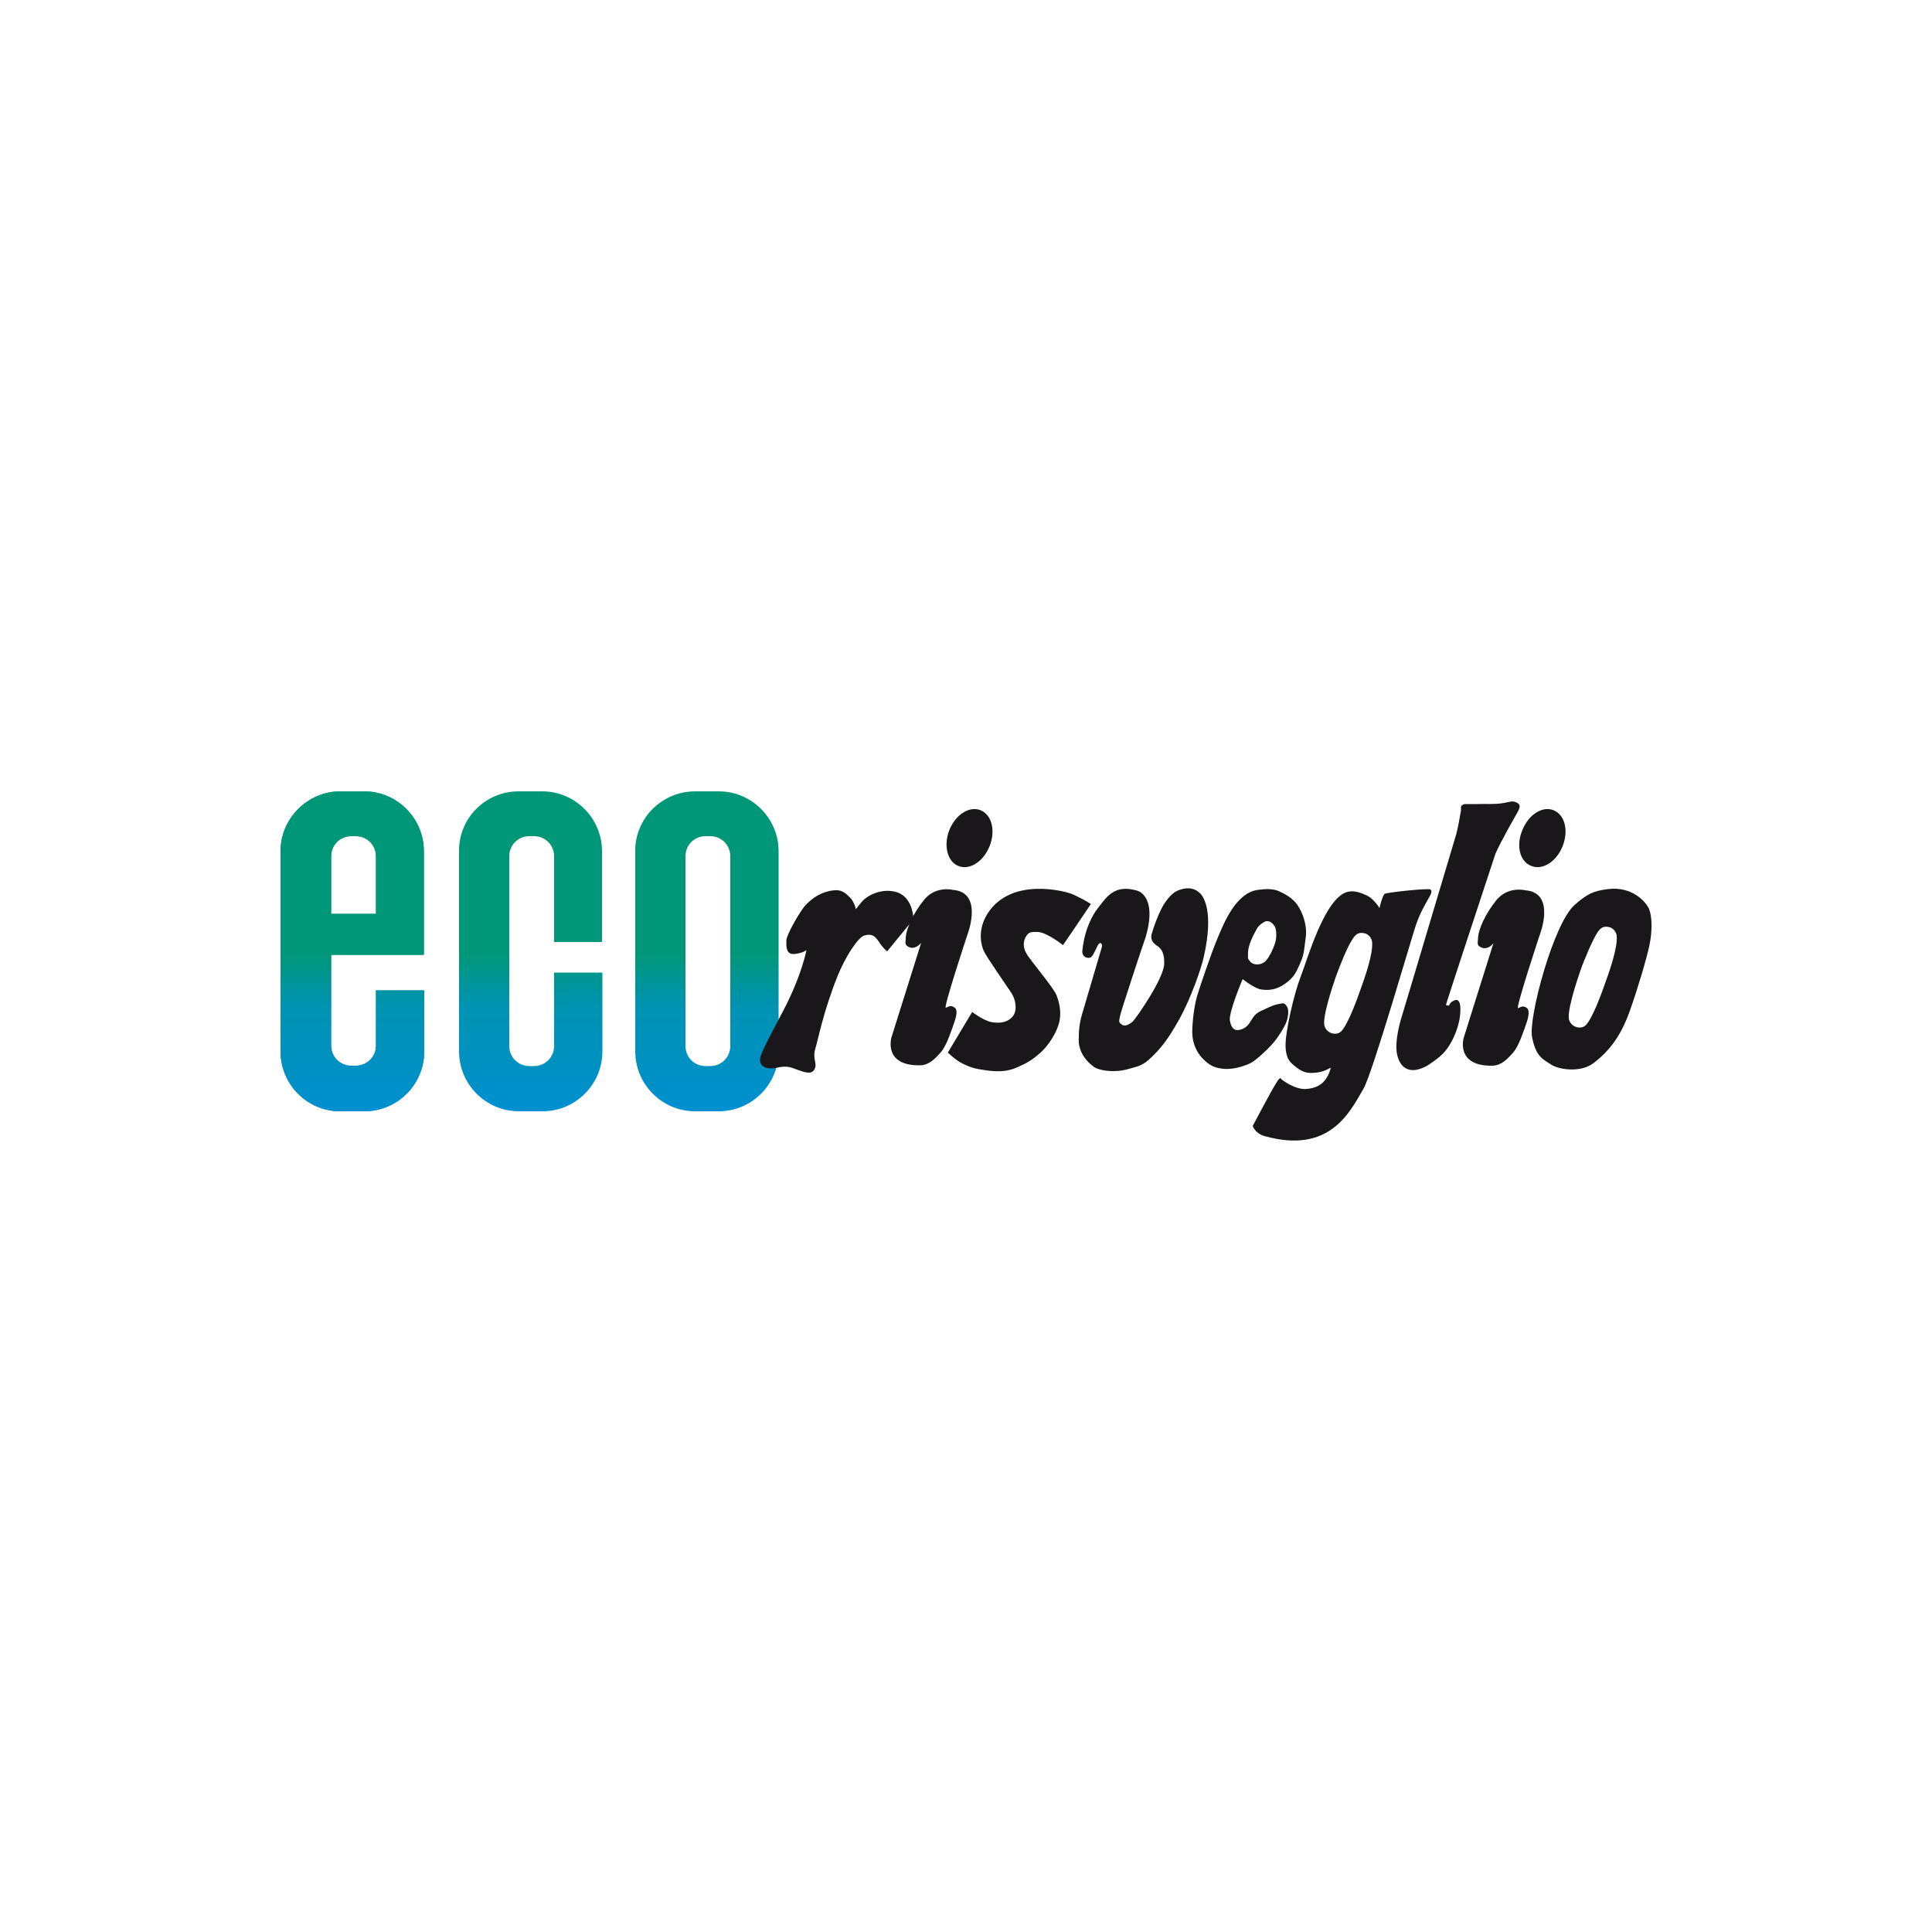 <?xml version="1.0" encoding="utf-8"?>
<!-- Generator: Adobe Illustrator 29.0.1, SVG Export Plug-In . SVG Version: 9.03 Build 54978)  -->
<svg version="1.0" id="Livello_1" xmlns="http://www.w3.org/2000/svg" xmlns:xlink="http://www.w3.org/1999/xlink" x="0px" y="0px"
	 viewBox="0 0 500 500" style="enable-background:new 0 0 500 500;" xml:space="preserve">
<style type="text/css">
	.st0{fill:url(#SVGID_1_);}
	.st1{fill:url(#SVGID_00000097465604480535824520000002033658701579201408_);}
	.st2{fill:url(#SVGID_00000129171940390160845150000005960381054450050186_);}
	.st3{fill:url(#SVGID_00000154392057768987875010000014845159526471022996_);}
	.st4{fill-rule:evenodd;clip-rule:evenodd;fill:#1A171B;}
	.st5{fill:#1A171B;}
</style>
<g>
	
		<linearGradient id="SVGID_1_" gradientUnits="userSpaceOnUse" x1="182.943" y1="695.813" x2="182.943" y2="618.606" gradientTransform="matrix(1 0 0 1 0 -406.675)">
		<stop  offset="0" style="stop-color:#008FD2"/>
		<stop  offset="0.379" style="stop-color:#0093B1"/>
		<stop  offset="0.544" style="stop-color:#009779"/>
		<stop  offset="1" style="stop-color:#009779"/>
	</linearGradient>
	<path class="st0" d="M182.6,216.4c-2.9,0-5.2,2.3-5.2,5.2v49.1c0,2.9,2.3,5.2,5.2,5.2h1.2c2.9,0,5.2-2.3,5.2-5.2v-49.1
		c0-2.9-2.3-5.2-5.2-5.2H182.6L182.6,216.4z M179.9,204.8h6.1c8.6,0,15.5,7,15.5,15.5v51.8c0,8.6-7,15.5-15.5,15.5h-6.1
		c-8.6,0-15.5-7-15.5-15.5v-51.8C164.3,211.8,171.3,204.8,179.9,204.8L179.9,204.8z"/>
	
		<linearGradient id="SVGID_00000081623408485332680890000002767534296297921423_" gradientUnits="userSpaceOnUse" x1="91.193" y1="695.813" x2="91.193" y2="618.606" gradientTransform="matrix(1 0 0 1 0 -406.675)">
		<stop  offset="0" style="stop-color:#008FD2"/>
		<stop  offset="0.379" style="stop-color:#0093B1"/>
		<stop  offset="0.544" style="stop-color:#009779"/>
		<stop  offset="1" style="stop-color:#009779"/>
	</linearGradient>
	<path style="fill:url(#SVGID_00000081623408485332680890000002767534296297921423_);" d="M97.3,236.5v-14.9c0-2.9-2.3-5.2-5.2-5.2
		h-1.2c-2.9,0-5.2,2.3-5.2,5.2v14.9H97.3L97.3,236.5z M88.1,204.8h6.1c8.6,0,15.5,7,15.5,15.5v26.8h-6.4h-6.1H85.7v23.5
		c0,2.9,2.3,5.2,5.2,5.2h1.2c2.9,0,5.2-2.3,5.2-5.2v-14.3h12.5v15.8c0,8.6-7,15.5-15.5,15.5h-6.1c-8.6,0.1-15.6-6.9-15.6-15.5v-51.8
		C72.6,211.8,79.6,204.8,88.1,204.8L88.1,204.8z"/>
	
		<linearGradient id="SVGID_00000181768994838579468450000000444035822400266162_" gradientUnits="userSpaceOnUse" x1="91.193" y1="695.813" x2="91.193" y2="618.606" gradientTransform="matrix(1 0 0 1 0 -406.675)">
		<stop  offset="0" style="stop-color:#008FD2"/>
		<stop  offset="0.379" style="stop-color:#0093B1"/>
		<stop  offset="0.544" style="stop-color:#009779"/>
		<stop  offset="1" style="stop-color:#009779"/>
	</linearGradient>
	<path style="fill:url(#SVGID_00000181768994838579468450000000444035822400266162_);" d="M97.3,236.5v-14.9c0-2.9-2.3-5.2-5.2-5.2
		h-1.2c-2.9,0-5.2,2.3-5.2,5.2v14.9H97.3L97.3,236.5z M88.1,204.8h6.1c8.6,0,15.5,7,15.5,15.5v26.8h-6.4h-6.1H85.7v23.5
		c0,2.9,2.3,5.2,5.2,5.2h1.2c2.9,0,5.2-2.3,5.2-5.2v-14.3h12.5v15.8c0,8.6-7,15.5-15.5,15.5h-6.1c-8.6,0.1-15.6-6.9-15.6-15.5v-51.8
		C72.6,211.8,79.6,204.8,88.1,204.8L88.1,204.8z"/>
	
		<linearGradient id="SVGID_00000041974364611972927380000005729688386754798234_" gradientUnits="userSpaceOnUse" x1="137.343" y1="695.813" x2="137.343" y2="618.606" gradientTransform="matrix(1 0 0 1 0 -406.675)">
		<stop  offset="0" style="stop-color:#008FD2"/>
		<stop  offset="0.379" style="stop-color:#0093B1"/>
		<stop  offset="0.544" style="stop-color:#009779"/>
		<stop  offset="1" style="stop-color:#009779"/>
	</linearGradient>
	<path style="fill:url(#SVGID_00000041974364611972927380000005729688386754798234_);" d="M134.2,204.8h6.1c8.6,0,15.5,7,15.5,15.5
		v23.5h-12.4v-22.2c0-2.9-2.3-5.2-5.2-5.2H137c-2.9,0-5.2,2.3-5.2,5.2v49.1c0,2.9,2.3,5.2,5.2,5.2h1.2c2.9,0,5.2-2.3,5.2-5.2v-19
		h12.5v20.4c0,8.6-7,15.5-15.5,15.5h-6.1c-8.6,0-15.5-7-15.5-15.5v-51.8C118.7,211.8,125.6,204.8,134.2,204.8L134.2,204.8z"/>
	<path class="st4" d="M409,251.2c-1,2.9-3.6,10.8-2.9,12.8s3.1,2.4,4.2,1.4c1.8-1.6,4.4-8.9,5.2-11.2c0.9-2.5,3.2-8.9,2.9-12
		c-0.1-1-0.9-2.1-2.1-2.3s-2,0-3,1.6C412.2,243.2,410,248.3,409,251.2L409,251.2z M396.5,268.4c-1-5.1,5.6-29.5,11-34.2
		c3.3-2.9,4.8-3.6,8.6-4.1c6.3-0.8,9.9,3.3,10.7,5.2c0.8,2,0.8,5.8,0.1,9.2c-0.7,3.4-3.1,11.5-5.1,17.1c-2.2,6.2-5.1,10.3-9.5,13.6
		c-3.2,2.4-8.8,1.7-10.9,0.3C399.3,274.1,397.5,273.5,396.5,268.4L396.5,268.4z"/>
	<path class="st4" d="M345.7,252.8c-1,2.9-3.6,10.8-2.9,12.8s3.1,2.4,4.2,1.4c1.8-1.6,4.4-8.9,5.2-11.2c0.9-2.5,3.2-8.9,2.9-12
		c-0.1-1-0.9-2.1-2.1-2.3c-1.2-0.2-2,0-3,1.6C348.8,244.8,346.7,250,345.7,252.8L345.7,252.8z M357,235c0,0,0.8-3.4,1.4-3.7
		c1-0.4,11.4-1.5,11.8-1.1c0.3,0.2,0.4,0.7-0.1,1.6c-1,1.9-2.4,3.9-3.7,7.7c-0.9,2.6-11.2,38.2-13.5,42.2c-3.5,6-8.7,17.1-25.7,12.3
		c-2.4-0.7-3-2.6-3-2.6s5-9.5,6.2-11.3c1.1-1.8,1.2-0.8,1.2-0.8s3.6,2.9,6.7,2.5c2.1-0.2,3.2-0.9,4-1.6c1.7-1.6,2.1-3.9,2.1-3.9
		s-1.7,1.1-3.8,1.3c-2.1,0.2-3.3,0.1-5.4-1.6c-1-0.9-2.4-1.6-2.5-5.3s2.3-13.9,3.9-17.9c1.6-4,6.2-20.6,12.2-22
		c1.2-0.3,2.6-0.1,4.6,0.8C355.5,232.4,357,235,357,235L357,235z"/>
	<path class="st4" d="M325.2,240.5c-0.9,1.6-2.1,4-2.2,5.8c-0.1,2.2,0,1.8,0.6,2.6c0.6,0.8,2.4,1,3.6,0.1c1.2-0.8,2.8-4.4,3-5.8
		c0.2-1.3,0.1-3-0.4-3.6c-0.5-0.6-0.9-1.3-2.2-1.2C327.1,238.6,325.7,239.4,325.2,240.5L325.2,240.5z M321.6,253.4
		c0,0-3.7,8.6-3.3,10.8c0.4,2.1,1.3,2.6,2.6,2.3c1.3-0.3,2.1-1.1,2.7-2.1c0.7-1.1,1.2-2.1,2.8-2.8s2.8-1.4,4.2-1.7
		c1.4-0.2,1.7-0.6,2.4,0.5c0.8,1.1,0.2,3.6-0.3,4.6s-0.9,1.8-2.3,3.8c-1.4,2-5.3,5.6-6.7,6.3c-1.4,0.7-4.5,1.8-7.2,1.5
		c-2.6-0.3-3.7-1.1-5.3-2.7c-1.6-1.6-2.5-4.1-2.6-5.9c-0.2-1.8,0.3-7.2,1.2-10.2c0.9-3,3.7-11.2,5.3-15s4.7-11.7,10.4-12.5
		c2.2-0.3,3.9-0.3,5.4,0.3c1.6,0.7,3.3,1.7,4.4,3c1.1,1.2,3.2,5.1,2.6,9.2c-0.6,4.1-0.2,4.1-2.4,8.6c-0.9,1.8-2.8,3.3-4.5,4.1
		c-1.7,0.8-3.5,0.8-5,0.5C324.1,255.4,321.6,253.4,321.6,253.4L321.6,253.4z"/>
	<path class="st5" d="M208.7,245.9c0,0-1.1,6.2-5.8,15.3c-4.7,9-6.4,11.9-6.2,13.4c0.2,1.5,1.9,2.3,4.5,1.7c2.6-0.6,3.6,0,5.3,0.6
		s3.6,1.3,4.3-0.2c0.8-1.5-0.6-2.6,0.2-5.3c0.8-2.6,2-9.4,5.8-18.9c2-4.9,5.2-9.9,6.9-10.4c1.9-0.5,2.7,0,3.8,1.7
		c1.1,1.7,2.1,2.4,2.1,2.4l6.8-8.3c0,0,0-5.6-4.3-7c-4.3-1.3-8.1,1.3-8.9,2.3c-0.8,0.9-1.7,2.1-1.7,2.1s-0.4-1.9-1.5-3
		c-1.1-1.1-2.1-2.1-4.1-1.9c-2.1,0.2-4.6,1-7.2,3.6c-1.6,1.6-5.2,8-5.2,9.4c0,1.6-0.1,3.6,2,3.5
		C207.7,246.7,208.7,245.9,208.7,245.9L208.7,245.9z"/>
	<path class="st5" d="M251.6,261.9c0,0,2.9,2.2,4.9,2.6c2.6,0.5,4.6-0.1,5.7-1.6c1.1-1.5,0.7-4.2-0.5-6c-1.2-1.8-6.5-9.4-7.1-10.8
		c-0.5-1.1-1.9-5.1,1-9.7c6.1-9.5,20-5.8,21.9-5c1.9,0.8,4.9,2.5,4.8,2.6c-1.8,2.7-7.2,10.6-7.2,10.6s-4-3.2-6.4-3.4
		c-2.1-0.1-2.5,0.1-3.2,1.2c-0.7,1.2-0.8,2.7,0.1,4.3c0.9,1.7,7,8.8,7.8,10.8c0.7,1.9,1.3,4.1,0.8,6.7c-0.5,2.7-2.8,6.4-5,8.3
		c-2.2,1.9-3.2,2.5-5.9,3.7c-2.6,1.2-5.2,1.2-8.1,0.8c-3-0.4-4.1-0.8-6-1.7s-3.9-2.9-3.9-2.9L251.6,261.9L251.6,261.9z"/>
	<path class="st5" d="M289.9,262.8c-0.3,1.5-0.5,1.8,0.5,2.4c0.9,0.6,2.2-0.3,2.9-1c0.7-0.7,7.9-10.9,8-14.8
		c0.1-3.8-1.6-4.4-2.1-4.8s-1.5-1.2-1.2-2.7c0.4-1.5,2-6.2,3.5-8.3c1.5-2.1,2.5-3,4.4-3.5s3.5-0.1,4.7,1.1c0.7,0.7,3.7,4.4,0.9,16.6
		c-0.6,2.7-3.1,10.1-6.2,15.8c-3.2,5.7-4.9,7.7-7.3,10c-2.4,2.4-3.8,2.4-6.5,3.2c-2.7,0.7-6.6,0.5-8.4-0.7c-2.5-1.8-4.2-4.5-3.9-7.7
		c0,0-0.1-2.8,0.8-5.8s5.1-17.3,5.1-17.3s0.3-0.9-0.2-1.2c-0.4-0.2-0.9,0.6-1.1,1.2c-0.3,0.6-1,2.1-1.4,2.4
		c-0.7,0.5-2.4,0.1-2.3-1.6c0.6-5.7,2.6-9.3,4.2-11.3c2.2-2.8,4.2-6,10-4.3c1.9,0.6,4.7,3.5,2.2,12
		C295.6,245,290.2,261.4,289.9,262.8L289.9,262.8z"/>
	<path class="st5" d="M381.5,208.1c3.1-0.1,5,0.1,7.1-0.2c2.2-0.3,2.6-0.8,3.9-0.2c1.3,0.6,0.7,1.5,0.3,2.4c0,0-4.4,7.6-5.8,10.9
		c0,0-12,36.4-12.5,38.1c-0.4,1.7-0.5,0.8,0.1,1.1c0.6,0.3,0.4-0.5,1.2-1c0.8-0.4,1.5-0.9,2,0.5c0,0,0.8,3.1-1.3,8.1
		c-2.1,5-4.8,6.3-6.1,7.3s-4,2.4-6.1,1.6c-2.1-0.8-2.8-3.3-2.9-5.1s0.2-4.4,1.1-7.6c1-3.2,13.8-46.3,14.4-48.2
		c0.5-1.9,0.9-4.4,1.1-5.5c0.3-1.1-0.2-1.6,0.5-2C379.3,208,378.3,208.1,381.5,208.1L381.5,208.1z"/>
	<path class="st5" d="M238.4,244l-7.7,24.5c0,0-2.2,7.4,7.5,7.2c2.3-0.1,3.8-1.7,5.3-3.4c1.5-1.7,2.8-5.8,3.4-7.5
		c0.6-1.7,1-3.4,0.2-4c-0.8-0.6-1.3-0.5-2.3,0c-0.9,0.6,5.6-19,5.6-19s4.2-10.9-3.8-11.5c0,0-4.3-1.1-7.3,2.4
		c-3,3.6-4.9,7.9-4.9,10.2c0,1-0.5,1.7,1.1,2.3C237.1,245.7,238.4,244,238.4,244L238.4,244z"/>
	<path class="st5" d="M386.5,244.1l-7.7,24.5c0,0-2.2,7.4,7.5,7.2c2.3-0.1,3.8-1.7,5.3-3.4c1.5-1.7,2.8-5.8,3.4-7.5
		c0.6-1.7,0.9-3.4,0.2-4c-0.8-0.6-1.3-0.5-2.3,0c-0.9,0.6,5.6-19,5.6-19s4.3-10.9-3.8-11.5c0,0-4.3-1.1-7.3,2.4
		c-3,3.6-4.9,7.9-4.9,10.2c0,1-0.5,1.7,1.1,2.3C385.3,245.8,386.5,244.1,386.5,244.1L386.5,244.1z"/>
	<path class="st5" d="M245.7,214.8c1.6-4,5.2-6.3,8.1-5.1c2.9,1.2,3.9,5.3,2.3,9.3c-1.6,4-5.2,6.3-8.1,5.1
		C245.2,223,244.1,218.8,245.7,214.8L245.7,214.8z"/>
	<path class="st5" d="M394,214.8c1.6-4,5.2-6.3,8.1-5.1c2.9,1.2,3.9,5.3,2.3,9.3s-5.2,6.3-8.1,5.1C393.3,223,392.3,218.8,394,214.8
		L394,214.8z"/>
</g>
</svg>
